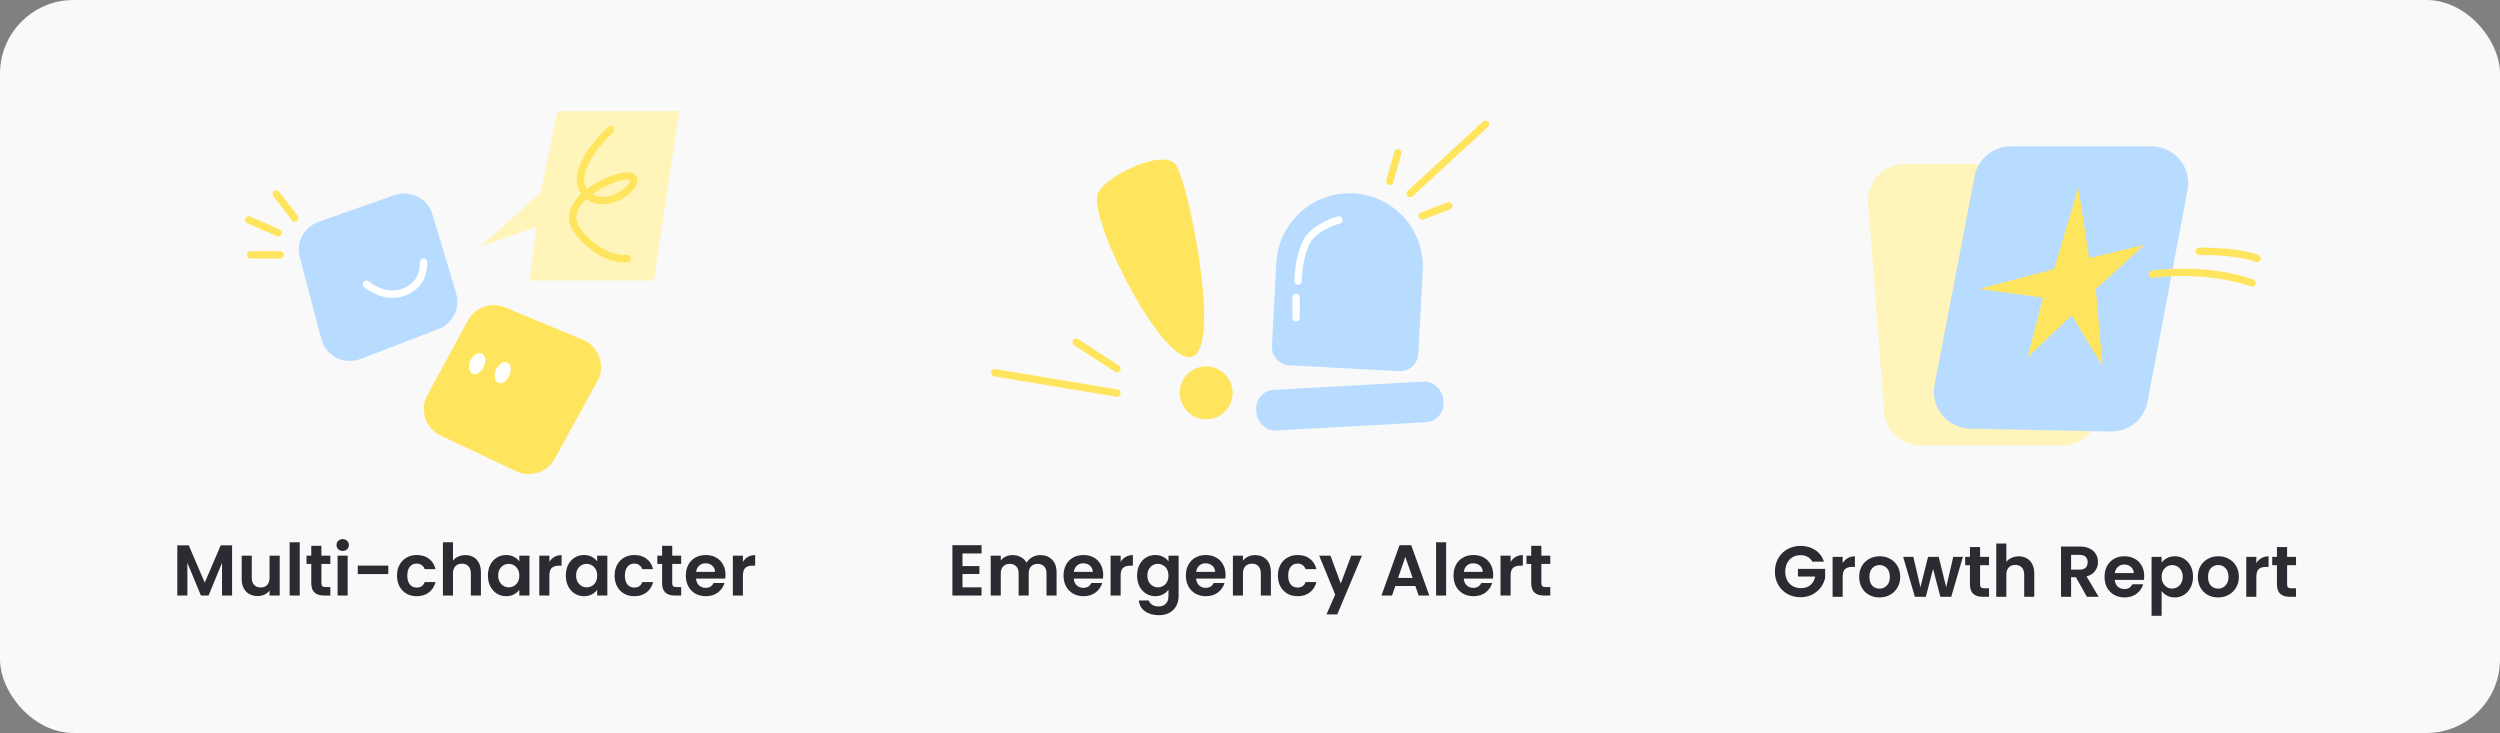 <svg width="382" height="112" viewBox="0 0 382 112" fill="none" xmlns="http://www.w3.org/2000/svg">
  <rect x="0" y="0" width="382" height="112" fill="#808080" stroke="none"/>
  <rect width="382" height="112" rx="11.25" fill="#F9F9F9" />
  <path
    d="M276.924 85.82C276.748 85.497 276.506 85.251 276.198 85.082C275.89 84.914 275.531 84.829 275.12 84.829C274.665 84.829 274.262 84.932 273.91 85.138C273.558 85.343 273.283 85.636 273.085 86.017C272.887 86.399 272.788 86.839 272.788 87.338C272.788 87.851 272.887 88.298 273.085 88.68C273.29 89.061 273.573 89.354 273.932 89.559C274.291 89.765 274.709 89.868 275.186 89.868C275.773 89.868 276.253 89.713 276.627 89.406C277.001 89.09 277.247 88.654 277.364 88.097H274.724V86.919H278.882V88.261C278.779 88.797 278.559 89.292 278.222 89.746C277.885 90.201 277.448 90.568 276.913 90.847C276.385 91.118 275.791 91.254 275.131 91.254C274.39 91.254 273.719 91.088 273.118 90.758C272.524 90.421 272.055 89.956 271.71 89.362C271.373 88.767 271.204 88.093 271.204 87.338C271.204 86.582 271.373 85.907 271.71 85.314C272.055 84.712 272.524 84.246 273.118 83.916C273.719 83.579 274.387 83.41 275.12 83.41C275.985 83.41 276.737 83.623 277.375 84.049C278.013 84.466 278.453 85.057 278.695 85.82H276.924ZM281.561 86.04C281.759 85.717 282.016 85.464 282.331 85.281C282.654 85.097 283.021 85.005 283.431 85.005V86.623H283.024C282.54 86.623 282.174 86.736 281.924 86.963C281.682 87.191 281.561 87.587 281.561 88.151V91.188H280.021V85.094H281.561V86.04ZM287.174 91.287C286.588 91.287 286.06 91.158 285.59 90.901C285.121 90.638 284.751 90.267 284.479 89.79C284.215 89.314 284.083 88.764 284.083 88.141C284.083 87.517 284.219 86.967 284.49 86.49C284.769 86.014 285.147 85.647 285.623 85.391C286.1 85.126 286.632 84.995 287.218 84.995C287.805 84.995 288.337 85.126 288.813 85.391C289.29 85.647 289.664 86.014 289.935 86.49C290.214 86.967 290.353 87.517 290.353 88.141C290.353 88.764 290.21 89.314 289.924 89.79C289.646 90.267 289.264 90.638 288.78 90.901C288.304 91.158 287.768 91.287 287.174 91.287ZM287.174 89.945C287.453 89.945 287.713 89.879 287.955 89.746C288.205 89.607 288.403 89.402 288.549 89.13C288.696 88.859 288.769 88.529 288.769 88.141C288.769 87.561 288.615 87.118 288.307 86.809C288.007 86.494 287.636 86.337 287.196 86.337C286.756 86.337 286.386 86.494 286.085 86.809C285.792 87.118 285.645 87.561 285.645 88.141C285.645 88.72 285.788 89.167 286.074 89.483C286.368 89.79 286.734 89.945 287.174 89.945ZM299.931 85.094L298.149 91.188H296.488L295.377 86.93L294.266 91.188H292.594L290.801 85.094H292.363L293.441 89.736L294.607 85.094H296.235L297.379 89.725L298.457 85.094H299.931ZM302.557 86.359V89.306C302.557 89.512 302.605 89.662 302.7 89.757C302.803 89.846 302.972 89.889 303.206 89.889H303.921V91.188H302.953C301.655 91.188 301.006 90.557 301.006 89.296V86.359H300.28V85.094H301.006V83.587H302.557V85.094H303.921V86.359H302.557ZM308.461 85.005C308.923 85.005 309.334 85.108 309.693 85.314C310.052 85.511 310.331 85.808 310.529 86.204C310.734 86.593 310.837 87.062 310.837 87.612V91.188H309.297V87.822C309.297 87.338 309.176 86.967 308.934 86.71C308.692 86.447 308.362 86.314 307.944 86.314C307.519 86.314 307.181 86.447 306.932 86.71C306.69 86.967 306.569 87.338 306.569 87.822V91.188H305.029V83.047H306.569V85.853C306.767 85.588 307.031 85.383 307.361 85.237C307.691 85.082 308.058 85.005 308.461 85.005ZM318.883 91.188L317.189 88.195H316.463V91.188H314.923V83.51H317.805C318.399 83.51 318.905 83.616 319.323 83.829C319.741 84.034 320.052 84.316 320.258 84.675C320.47 85.028 320.577 85.424 320.577 85.864C320.577 86.37 320.43 86.828 320.137 87.239C319.843 87.642 319.407 87.921 318.828 88.075L320.665 91.188H318.883ZM316.463 87.04H317.75C318.168 87.04 318.479 86.942 318.685 86.743C318.89 86.538 318.993 86.256 318.993 85.897C318.993 85.544 318.89 85.273 318.685 85.082C318.479 84.885 318.168 84.785 317.75 84.785H316.463V87.04ZM327.634 88.008C327.634 88.228 327.62 88.427 327.59 88.603H323.135C323.172 89.043 323.326 89.387 323.597 89.636C323.869 89.886 324.202 90.01 324.598 90.01C325.17 90.01 325.577 89.765 325.819 89.273H327.48C327.304 89.86 326.967 90.344 326.468 90.725C325.97 91.1 325.357 91.287 324.631 91.287C324.045 91.287 323.517 91.158 323.047 90.901C322.585 90.638 322.222 90.267 321.958 89.79C321.702 89.314 321.573 88.764 321.573 88.141C321.573 87.51 321.702 86.956 321.958 86.48C322.215 86.003 322.574 85.636 323.036 85.379C323.498 85.123 324.03 84.995 324.631 84.995C325.211 84.995 325.728 85.119 326.182 85.368C326.644 85.618 327 85.974 327.249 86.436C327.506 86.89 327.634 87.415 327.634 88.008ZM326.039 87.569C326.032 87.172 325.889 86.857 325.61 86.623C325.332 86.38 324.991 86.26 324.587 86.26C324.206 86.26 323.883 86.377 323.619 86.612C323.363 86.839 323.205 87.158 323.146 87.569H326.039ZM330.299 85.974C330.497 85.695 330.768 85.464 331.113 85.281C331.465 85.09 331.864 84.995 332.312 84.995C332.832 84.995 333.302 85.123 333.72 85.379C334.145 85.636 334.479 86.003 334.721 86.48C334.97 86.949 335.095 87.495 335.095 88.118C335.095 88.742 334.97 89.296 334.721 89.779C334.479 90.256 334.145 90.626 333.72 90.891C333.302 91.154 332.832 91.287 332.312 91.287C331.864 91.287 331.468 91.195 331.124 91.011C330.786 90.828 330.511 90.597 330.299 90.319V94.091H328.759V85.094H330.299V85.974ZM333.522 88.118C333.522 87.752 333.445 87.436 333.291 87.172C333.144 86.901 332.946 86.696 332.697 86.556C332.455 86.417 332.191 86.347 331.905 86.347C331.626 86.347 331.362 86.421 331.113 86.567C330.871 86.707 330.673 86.912 330.519 87.183C330.372 87.455 330.299 87.774 330.299 88.141C330.299 88.507 330.372 88.826 330.519 89.097C330.673 89.369 330.871 89.578 331.113 89.725C331.362 89.864 331.626 89.933 331.905 89.933C332.191 89.933 332.455 89.86 332.697 89.713C332.946 89.567 333.144 89.358 333.291 89.087C333.445 88.815 333.522 88.493 333.522 88.118ZM338.92 91.287C338.333 91.287 337.805 91.158 337.336 90.901C336.866 90.638 336.496 90.267 336.225 89.79C335.961 89.314 335.829 88.764 335.829 88.141C335.829 87.517 335.964 86.967 336.236 86.49C336.514 86.014 336.892 85.647 337.369 85.391C337.845 85.126 338.377 84.995 338.964 84.995C339.55 84.995 340.082 85.126 340.559 85.391C341.035 85.647 341.409 86.014 341.681 86.49C341.959 86.967 342.099 87.517 342.099 88.141C342.099 88.764 341.956 89.314 341.67 89.79C341.391 90.267 341.01 90.638 340.526 90.901C340.049 91.158 339.514 91.287 338.92 91.287ZM338.92 89.945C339.198 89.945 339.459 89.879 339.701 89.746C339.95 89.607 340.148 89.402 340.295 89.13C340.441 88.859 340.515 88.529 340.515 88.141C340.515 87.561 340.361 87.118 340.053 86.809C339.752 86.494 339.382 86.337 338.942 86.337C338.502 86.337 338.131 86.494 337.831 86.809C337.537 87.118 337.391 87.561 337.391 88.141C337.391 88.72 337.534 89.167 337.82 89.483C338.113 89.79 338.48 89.945 338.92 89.945ZM344.768 86.04C344.966 85.717 345.223 85.464 345.538 85.281C345.861 85.097 346.228 85.005 346.638 85.005V86.623H346.231C345.747 86.623 345.381 86.736 345.131 86.963C344.889 87.191 344.768 87.587 344.768 88.151V91.188H343.228V85.094H344.768V86.04ZM349.469 86.359V89.306C349.469 89.512 349.516 89.662 349.612 89.757C349.714 89.846 349.883 89.889 350.118 89.889H350.833V91.188H349.865C348.567 91.188 347.918 90.557 347.918 89.296V86.359H347.192V85.094H347.918V83.587H349.469V85.094H350.833V86.359H349.469Z"
    fill="#2D2B31" />
  <path
    d="M285.464 31.101C285.214 27.835 287.796 25.047 291.072 25.047H312.712C315.652 25.047 318.096 27.311 318.32 30.242L320.752 61.993C321.002 65.26 318.419 68.048 315.143 68.048H293.504C290.564 68.048 288.12 65.784 287.895 62.852L285.464 31.101Z"
    fill="#FFF4BA" />
  <path
    d="M301.726 26.923C302.235 24.274 304.553 22.359 307.25 22.359H328.737C332.263 22.359 334.919 25.566 334.264 29.03L328.147 61.357C327.636 64.056 325.251 65.991 322.505 65.935L301.008 65.496C297.523 65.425 294.941 62.234 295.598 58.811L301.726 26.923Z"
    fill="#B8DCFF" />
  <path d="M336.053 38.398C338.071 38.376 342.663 38.562 344.88 39.491" stroke="#FFE55E" stroke-width="1.125"
    stroke-linecap="round" />
  <path d="M328.88 41.906C331.547 41.503 338.328 41.206 344.121 43.242" stroke="#FFE55E" stroke-width="1.125"
    stroke-linecap="round" />
  <path
    d="M313.86 41.117L317.555 28.688L319.235 39.438L327.633 37.422L320.243 44.141L321.25 55.899L316.547 48.172L309.828 54.555L312.18 45.485L302.438 44.141L313.86 41.117Z"
    fill="#FFE55E" />
  <path
    d="M147.065 84.565V86.49H149.65V87.711H147.065V89.746H149.98V91H145.525V83.311H149.98V84.565H147.065ZM158.947 84.818C159.695 84.818 160.296 85.049 160.751 85.511C161.213 85.966 161.444 86.604 161.444 87.425V91H159.904V87.634C159.904 87.157 159.783 86.794 159.541 86.545C159.299 86.288 158.969 86.16 158.551 86.16C158.133 86.16 157.799 86.288 157.55 86.545C157.308 86.794 157.187 87.157 157.187 87.634V91H155.647V87.634C155.647 87.157 155.526 86.794 155.284 86.545C155.042 86.288 154.712 86.16 154.294 86.16C153.869 86.16 153.531 86.288 153.282 86.545C153.04 86.794 152.919 87.157 152.919 87.634V91H151.379V84.906H152.919V85.643C153.117 85.386 153.37 85.185 153.678 85.038C153.993 84.891 154.338 84.818 154.712 84.818C155.189 84.818 155.614 84.921 155.988 85.126C156.362 85.324 156.652 85.61 156.857 85.984C157.055 85.632 157.341 85.35 157.715 85.137C158.096 84.924 158.507 84.818 158.947 84.818ZM168.57 87.821C168.57 88.041 168.556 88.239 168.526 88.415H164.071C164.108 88.855 164.262 89.2 164.533 89.449C164.805 89.698 165.138 89.823 165.534 89.823C166.106 89.823 166.513 89.577 166.755 89.086H168.416C168.24 89.673 167.903 90.157 167.404 90.538C166.906 90.912 166.293 91.099 165.567 91.099C164.981 91.099 164.453 90.971 163.983 90.714C163.521 90.45 163.158 90.08 162.894 89.603C162.638 89.126 162.509 88.576 162.509 87.953C162.509 87.322 162.638 86.769 162.894 86.292C163.151 85.815 163.51 85.449 163.972 85.192C164.434 84.935 164.966 84.807 165.567 84.807C166.147 84.807 166.664 84.932 167.118 85.181C167.58 85.43 167.936 85.786 168.185 86.248C168.442 86.703 168.57 87.227 168.57 87.821ZM166.975 87.381C166.968 86.985 166.825 86.67 166.546 86.435C166.268 86.193 165.927 86.072 165.523 86.072C165.142 86.072 164.819 86.189 164.555 86.424C164.299 86.651 164.141 86.97 164.082 87.381H166.975ZM171.235 85.852C171.433 85.529 171.689 85.276 172.005 85.093C172.327 84.91 172.694 84.818 173.105 84.818V86.435H172.698C172.214 86.435 171.847 86.549 171.598 86.776C171.356 87.003 171.235 87.399 171.235 87.964V91H169.695V84.906H171.235V85.852ZM176.529 84.807C176.983 84.807 177.383 84.899 177.728 85.082C178.072 85.258 178.344 85.489 178.542 85.775V84.906H180.093V91.044C180.093 91.609 179.979 92.111 179.752 92.551C179.524 92.998 179.183 93.35 178.729 93.607C178.274 93.871 177.724 94.003 177.079 94.003C176.213 94.003 175.502 93.801 174.945 93.398C174.395 92.995 174.083 92.445 174.01 91.748H175.539C175.619 92.027 175.792 92.247 176.056 92.408C176.327 92.577 176.653 92.661 177.035 92.661C177.482 92.661 177.845 92.525 178.124 92.254C178.402 91.99 178.542 91.587 178.542 91.044V90.098C178.344 90.384 178.069 90.622 177.717 90.813C177.372 91.004 176.976 91.099 176.529 91.099C176.015 91.099 175.546 90.967 175.121 90.703C174.695 90.439 174.358 90.069 174.109 89.592C173.867 89.108 173.746 88.554 173.746 87.931C173.746 87.315 173.867 86.769 174.109 86.292C174.358 85.815 174.692 85.449 175.11 85.192C175.535 84.935 176.008 84.807 176.529 84.807ZM178.542 87.953C178.542 87.579 178.468 87.26 178.322 86.996C178.175 86.725 177.977 86.519 177.728 86.38C177.478 86.233 177.211 86.16 176.925 86.16C176.639 86.16 176.375 86.23 176.133 86.369C175.891 86.508 175.693 86.714 175.539 86.985C175.392 87.249 175.319 87.564 175.319 87.931C175.319 88.298 175.392 88.62 175.539 88.899C175.693 89.17 175.891 89.379 176.133 89.526C176.382 89.673 176.646 89.746 176.925 89.746C177.211 89.746 177.478 89.676 177.728 89.537C177.977 89.39 178.175 89.185 178.322 88.921C178.468 88.65 178.542 88.327 178.542 87.953ZM187.262 87.821C187.262 88.041 187.247 88.239 187.218 88.415H182.763C182.8 88.855 182.954 89.2 183.225 89.449C183.496 89.698 183.83 89.823 184.226 89.823C184.798 89.823 185.205 89.577 185.447 89.086H187.108C186.932 89.673 186.595 90.157 186.096 90.538C185.597 90.912 184.985 91.099 184.259 91.099C183.672 91.099 183.144 90.971 182.675 90.714C182.213 90.45 181.85 90.08 181.586 89.603C181.329 89.126 181.201 88.576 181.201 87.953C181.201 87.322 181.329 86.769 181.586 86.292C181.843 85.815 182.202 85.449 182.664 85.192C183.126 84.935 183.658 84.807 184.259 84.807C184.838 84.807 185.355 84.932 185.81 85.181C186.272 85.43 186.628 85.786 186.877 86.248C187.134 86.703 187.262 87.227 187.262 87.821ZM185.667 87.381C185.66 86.985 185.517 86.67 185.238 86.435C184.959 86.193 184.618 86.072 184.215 86.072C183.834 86.072 183.511 86.189 183.247 86.424C182.99 86.651 182.833 86.97 182.774 87.381H185.667ZM191.763 84.818C192.489 84.818 193.076 85.049 193.523 85.511C193.97 85.966 194.194 86.604 194.194 87.425V91H192.654V87.634C192.654 87.15 192.533 86.78 192.291 86.523C192.049 86.259 191.719 86.127 191.301 86.127C190.876 86.127 190.538 86.259 190.289 86.523C190.047 86.78 189.926 87.15 189.926 87.634V91H188.386V84.906H189.926V85.665C190.131 85.401 190.392 85.196 190.707 85.049C191.03 84.895 191.382 84.818 191.763 84.818ZM195.262 87.953C195.262 87.322 195.391 86.772 195.647 86.303C195.904 85.826 196.26 85.46 196.714 85.203C197.169 84.939 197.69 84.807 198.276 84.807C199.032 84.807 199.655 84.998 200.146 85.379C200.645 85.753 200.979 86.281 201.147 86.963H199.486C199.398 86.699 199.248 86.494 199.035 86.347C198.83 86.193 198.573 86.116 198.265 86.116C197.825 86.116 197.477 86.277 197.22 86.6C196.964 86.915 196.835 87.366 196.835 87.953C196.835 88.532 196.964 88.983 197.22 89.306C197.477 89.621 197.825 89.779 198.265 89.779C198.889 89.779 199.296 89.5 199.486 88.943H201.147C200.979 89.603 200.645 90.127 200.146 90.516C199.648 90.905 199.024 91.099 198.276 91.099C197.69 91.099 197.169 90.971 196.714 90.714C196.26 90.45 195.904 90.083 195.647 89.614C195.391 89.137 195.262 88.584 195.262 87.953ZM208.106 84.906L204.333 93.882H202.694L204.014 90.846L201.572 84.906H203.299L204.872 89.163L206.467 84.906H208.106ZM216.265 89.537H213.207L212.701 91H211.084L213.845 83.311H215.638L218.399 91H216.771L216.265 89.537ZM215.847 88.305L214.736 85.093L213.625 88.305H215.847ZM220.971 82.86V91H219.431V82.86H220.971ZM228.157 87.821C228.157 88.041 228.143 88.239 228.113 88.415H223.658C223.695 88.855 223.849 89.2 224.12 89.449C224.392 89.698 224.725 89.823 225.121 89.823C225.693 89.823 226.1 89.577 226.342 89.086H228.003C227.827 89.673 227.49 90.157 226.991 90.538C226.493 90.912 225.88 91.099 225.154 91.099C224.568 91.099 224.04 90.971 223.57 90.714C223.108 90.45 222.745 90.08 222.481 89.603C222.225 89.126 222.096 88.576 222.096 87.953C222.096 87.322 222.225 86.769 222.481 86.292C222.738 85.815 223.097 85.449 223.559 85.192C224.021 84.935 224.553 84.807 225.154 84.807C225.734 84.807 226.251 84.932 226.705 85.181C227.167 85.43 227.523 85.786 227.772 86.248C228.029 86.703 228.157 87.227 228.157 87.821ZM226.562 87.381C226.555 86.985 226.412 86.67 226.133 86.435C225.855 86.193 225.514 86.072 225.11 86.072C224.729 86.072 224.406 86.189 224.142 86.424C223.886 86.651 223.728 86.97 223.669 87.381H226.562ZM230.821 85.852C231.019 85.529 231.276 85.276 231.591 85.093C231.914 84.91 232.281 84.818 232.691 84.818V86.435H232.284C231.8 86.435 231.434 86.549 231.184 86.776C230.942 87.003 230.821 87.399 230.821 87.964V91H229.281V84.906H230.821V85.852ZM235.522 86.171V89.119C235.522 89.324 235.569 89.475 235.665 89.57C235.767 89.658 235.936 89.702 236.171 89.702H236.886V91H235.918C234.62 91 233.971 90.369 233.971 89.108V86.171H233.245V84.906H233.971V83.399H235.522V84.906H236.886V86.171H235.522Z"
    fill="#2D2B31" />
  <path
    d="M179.718 25.262C177.807 22.326 167.907 27.394 167.66 29.949C166.75 34.36 177.866 56.213 182.24 54.474C186.614 52.735 181.629 28.197 179.718 25.262Z"
    fill="#FFE55E" />
  <circle cx="184.307" cy="60.029" r="4.044" transform="rotate(-16.86 184.307 60.029)" fill="#FFE55E" />
  <rect x="191.788" y="59.727" width="28.619" height="6.221" rx="2.812"
    transform="rotate(-3.152 191.788 59.727)" fill="#B8DCFF" />
  <path
    d="M195.032 40.136C195.362 33.96 200.636 29.221 206.812 29.55C212.988 29.88 217.727 35.154 217.397 41.33L216.718 54.053C216.635 55.604 215.31 56.795 213.759 56.712L197.011 55.817C195.46 55.734 194.269 54.41 194.352 52.859L195.032 40.136Z"
    fill="#B8DCFF" />
  <path d="M212.349 27.71L213.593 23.355" stroke="#FFE55E" stroke-width="1.125" stroke-linecap="round" />
  <path
    d="M204.569 33.621C203.325 33.932 200.587 35.052 199.592 37.043C198.597 39.034 198.348 41.813 198.348 42.953"
    stroke="white" stroke-width="1.125" stroke-linecap="round" />
  <path d="M198.04 45.441V48.552" stroke="white" stroke-width="1.125" stroke-linecap="round" />
  <path d="M215.46 29.576L226.97 19" stroke="#FFE55E" stroke-width="1.125" stroke-linecap="round" />
  <path d="M217.326 32.997L221.37 31.441" stroke="#FFE55E" stroke-width="1.125" stroke-linecap="round" />
  <path d="M164.442 52.285L170.664 56.329" stroke="#FFE55E" stroke-width="1.125" stroke-linecap="round" />
  <path d="M152 56.953L170.664 60.064" stroke="#FFE55E" stroke-width="1.125" stroke-linecap="round" />
  <path
    d="M35.464 83.322V91H33.924V86.006L31.867 91H30.701L28.633 86.006V91H27.093V83.322H28.842L31.284 89.031L33.726 83.322H35.464ZM42.739 84.906V91H41.188V90.23C40.99 90.494 40.73 90.703 40.407 90.857C40.092 91.004 39.748 91.077 39.373 91.077C38.897 91.077 38.475 90.978 38.108 90.78C37.742 90.575 37.452 90.278 37.239 89.889C37.034 89.493 36.931 89.024 36.931 88.481V84.906H38.471V88.261C38.471 88.745 38.593 89.119 38.834 89.383C39.077 89.64 39.407 89.768 39.825 89.768C40.25 89.768 40.584 89.64 40.825 89.383C41.068 89.119 41.188 88.745 41.188 88.261V84.906H42.739ZM45.799 82.86V91H44.259V82.86H45.799ZM49.114 86.171V89.119C49.114 89.324 49.161 89.475 49.257 89.57C49.359 89.658 49.528 89.702 49.763 89.702H50.477V91H49.51C48.212 91 47.562 90.369 47.562 89.108V86.171H46.837V84.906H47.562V83.399H49.114V84.906H50.477V86.171H49.114ZM52.366 84.18C52.095 84.18 51.867 84.096 51.684 83.927C51.508 83.751 51.42 83.535 51.42 83.278C51.42 83.021 51.508 82.809 51.684 82.64C51.867 82.464 52.095 82.376 52.366 82.376C52.638 82.376 52.861 82.464 53.037 82.64C53.221 82.809 53.312 83.021 53.312 83.278C53.312 83.535 53.221 83.751 53.037 83.927C52.861 84.096 52.638 84.18 52.366 84.18ZM53.125 84.906V91H51.585V84.906H53.125ZM59.333 86.424V87.722H54.669V86.424H59.333ZM60.664 87.953C60.664 87.322 60.792 86.772 61.049 86.303C61.305 85.826 61.661 85.46 62.116 85.203C62.57 84.939 63.091 84.807 63.678 84.807C64.433 84.807 65.056 84.998 65.548 85.379C66.046 85.753 66.38 86.281 66.549 86.963H64.888C64.8 86.699 64.649 86.494 64.437 86.347C64.231 86.193 63.975 86.116 63.667 86.116C63.227 86.116 62.878 86.277 62.622 86.6C62.365 86.915 62.237 87.366 62.237 87.953C62.237 88.532 62.365 88.983 62.622 89.306C62.878 89.621 63.227 89.779 63.667 89.779C64.29 89.779 64.697 89.5 64.888 88.943H66.549C66.38 89.603 66.046 90.127 65.548 90.516C65.049 90.905 64.426 91.099 63.678 91.099C63.091 91.099 62.57 90.971 62.116 90.714C61.661 90.45 61.305 90.083 61.049 89.614C60.792 89.137 60.664 88.584 60.664 87.953ZM71.109 84.818C71.571 84.818 71.982 84.921 72.341 85.126C72.7 85.324 72.979 85.621 73.177 86.017C73.382 86.406 73.485 86.875 73.485 87.425V91H71.945V87.634C71.945 87.15 71.824 86.78 71.582 86.523C71.34 86.259 71.01 86.127 70.592 86.127C70.167 86.127 69.829 86.259 69.58 86.523C69.338 86.78 69.217 87.15 69.217 87.634V91H67.677V82.86H69.217V85.665C69.415 85.401 69.679 85.196 70.009 85.049C70.339 84.895 70.706 84.818 71.109 84.818ZM74.553 87.931C74.553 87.315 74.674 86.769 74.916 86.292C75.166 85.815 75.499 85.449 75.917 85.192C76.343 84.935 76.816 84.807 77.336 84.807C77.791 84.807 78.187 84.899 78.524 85.082C78.869 85.265 79.144 85.496 79.349 85.775V84.906H80.9V91H79.349V90.109C79.151 90.395 78.876 90.633 78.524 90.824C78.18 91.007 77.78 91.099 77.325 91.099C76.812 91.099 76.343 90.967 75.917 90.703C75.499 90.439 75.166 90.069 74.916 89.592C74.674 89.108 74.553 88.554 74.553 87.931ZM79.349 87.953C79.349 87.579 79.276 87.26 79.129 86.996C78.983 86.725 78.785 86.519 78.535 86.38C78.286 86.233 78.018 86.16 77.732 86.16C77.446 86.16 77.182 86.23 76.94 86.369C76.698 86.508 76.5 86.714 76.346 86.985C76.2 87.249 76.126 87.564 76.126 87.931C76.126 88.298 76.2 88.62 76.346 88.899C76.5 89.17 76.698 89.379 76.94 89.526C77.19 89.673 77.454 89.746 77.732 89.746C78.018 89.746 78.286 89.676 78.535 89.537C78.785 89.39 78.983 89.185 79.129 88.921C79.276 88.65 79.349 88.327 79.349 87.953ZM83.945 85.852C84.142 85.529 84.399 85.276 84.715 85.093C85.037 84.91 85.404 84.818 85.814 84.818V86.435H85.407C84.924 86.435 84.557 86.549 84.308 86.776C84.066 87.003 83.945 87.399 83.945 87.964V91H82.404V84.906H83.945V85.852ZM86.456 87.931C86.456 87.315 86.577 86.769 86.819 86.292C87.068 85.815 87.402 85.449 87.82 85.192C88.245 84.935 88.718 84.807 89.239 84.807C89.693 84.807 90.089 84.899 90.427 85.082C90.771 85.265 91.046 85.496 91.252 85.775V84.906H92.803V91H91.252V90.109C91.054 90.395 90.779 90.633 90.427 90.824C90.082 91.007 89.682 91.099 89.228 91.099C88.714 91.099 88.245 90.967 87.82 90.703C87.402 90.439 87.068 90.069 86.819 89.592C86.577 89.108 86.456 88.554 86.456 87.931ZM91.252 87.953C91.252 87.579 91.178 87.26 91.032 86.996C90.885 86.725 90.687 86.519 90.438 86.38C90.188 86.233 89.921 86.16 89.635 86.16C89.349 86.16 89.085 86.23 88.843 86.369C88.601 86.508 88.403 86.714 88.249 86.985C88.102 87.249 88.029 87.564 88.029 87.931C88.029 88.298 88.102 88.62 88.249 88.899C88.403 89.17 88.601 89.379 88.843 89.526C89.092 89.673 89.356 89.746 89.635 89.746C89.921 89.746 90.188 89.676 90.438 89.537C90.687 89.39 90.885 89.185 91.032 88.921C91.178 88.65 91.252 88.327 91.252 87.953ZM93.911 87.953C93.911 87.322 94.039 86.772 94.296 86.303C94.552 85.826 94.908 85.46 95.363 85.203C95.817 84.939 96.338 84.807 96.925 84.807C97.68 84.807 98.303 84.998 98.795 85.379C99.293 85.753 99.627 86.281 99.796 86.963H98.135C98.047 86.699 97.897 86.494 97.684 86.347C97.478 86.193 97.222 86.116 96.914 86.116C96.474 86.116 96.126 86.277 95.869 86.6C95.612 86.915 95.484 87.366 95.484 87.953C95.484 88.532 95.612 88.983 95.869 89.306C96.126 89.621 96.474 89.779 96.914 89.779C97.537 89.779 97.944 89.5 98.135 88.943H99.796C99.627 89.603 99.293 90.127 98.795 90.516C98.296 90.905 97.673 91.099 96.925 91.099C96.338 91.099 95.817 90.971 95.363 90.714C94.908 90.45 94.552 90.083 94.296 89.614C94.039 89.137 93.911 88.584 93.911 87.953ZM102.717 86.171V89.119C102.717 89.324 102.765 89.475 102.86 89.57C102.963 89.658 103.131 89.702 103.366 89.702H104.081V91H103.113C101.815 91 101.166 90.369 101.166 89.108V86.171H100.44V84.906H101.166V83.399H102.717V84.906H104.081V86.171H102.717ZM110.854 87.821C110.854 88.041 110.839 88.239 110.81 88.415H106.355C106.391 88.855 106.545 89.2 106.817 89.449C107.088 89.698 107.422 89.823 107.818 89.823C108.39 89.823 108.797 89.577 109.039 89.086H110.7C110.524 89.673 110.186 90.157 109.688 90.538C109.189 90.912 108.577 91.099 107.851 91.099C107.264 91.099 106.736 90.971 106.267 90.714C105.805 90.45 105.442 90.08 105.178 89.603C104.921 89.126 104.793 88.576 104.793 87.953C104.793 87.322 104.921 86.769 105.178 86.292C105.434 85.815 105.794 85.449 106.256 85.192C106.718 84.935 107.249 84.807 107.851 84.807C108.43 84.807 108.947 84.932 109.402 85.181C109.864 85.43 110.219 85.786 110.469 86.248C110.725 86.703 110.854 87.227 110.854 87.821ZM109.259 87.381C109.251 86.985 109.108 86.67 108.83 86.435C108.551 86.193 108.21 86.072 107.807 86.072C107.425 86.072 107.103 86.189 106.839 86.424C106.582 86.651 106.424 86.97 106.366 87.381H109.259ZM113.518 85.852C113.716 85.529 113.972 85.276 114.288 85.093C114.61 84.91 114.977 84.818 115.388 84.818V86.435H114.981C114.497 86.435 114.13 86.549 113.881 86.776C113.639 87.003 113.518 87.399 113.518 87.964V91H111.978V84.906H113.518V85.852Z"
    fill="#2D2B31" />
  <path d="M42.219 29.656L45.031 33.312" stroke="#FFE55E" stroke-width="1.125" stroke-linecap="round" />
  <path d="M38 33.594L42.5 35.562" stroke="#FFE55E" stroke-width="1.125" stroke-linecap="round" />
  <path d="M38.281 38.938H42.781" stroke="#FFE55E" stroke-width="1.125" stroke-linecap="round" />
  <path
    d="M45.806 39.293C45.209 37.027 46.452 34.682 48.663 33.903L60.275 29.815C62.696 28.962 65.338 30.304 66.078 32.761L69.7 44.778C70.38 47.035 69.204 49.434 67.003 50.278L55.061 54.859C52.56 55.818 49.779 54.393 49.098 51.803L45.806 39.293Z"
    fill="#B8DCFF" />
  <path
    d="M71.499 48.97C72.6 46.945 75.054 46.08 77.182 46.967L89.061 51.916C91.532 52.946 92.563 55.891 91.275 58.236L84.755 70.105C83.611 72.189 81.043 73.022 78.892 72.009L67.344 66.564C65.004 65.461 64.073 62.616 65.31 60.343L71.499 48.97Z"
    fill="#FFE55E" />
  <path d="M82.583 29.446L73.438 37.635L81.929 34.687L80.95 42.875H99.893L103.812 17H85.196L82.583 29.446Z"
    fill="#FFF4BA" />
  <path
    d="M93.305 19.812C91.055 21.875 87.118 26.675 89.368 29.375C92.18 32.75 97.805 28.531 96.68 27.125C95.555 25.719 84.587 30.5 88.243 35.281C91.168 39.106 94.524 39.688 95.836 39.5"
    stroke="#FFE55E" stroke-width="1.125" stroke-linecap="round" />
  <path d="M56 43.438C56.75 44.094 59.375 45.688 61.906 44.562C64.59 43.37 64.719 41.188 64.719 40.062"
    stroke="white" stroke-width="1.125" stroke-linecap="round" />
  <ellipse cx="76.812" cy="56.938" rx="1.125" ry="1.688" transform="rotate(24.137 76.812 56.938)" fill="white" />
  <ellipse cx="72.904" cy="55.562" rx="1.125" ry="1.688" transform="rotate(24.137 72.904 55.562)" fill="white" />
</svg>
